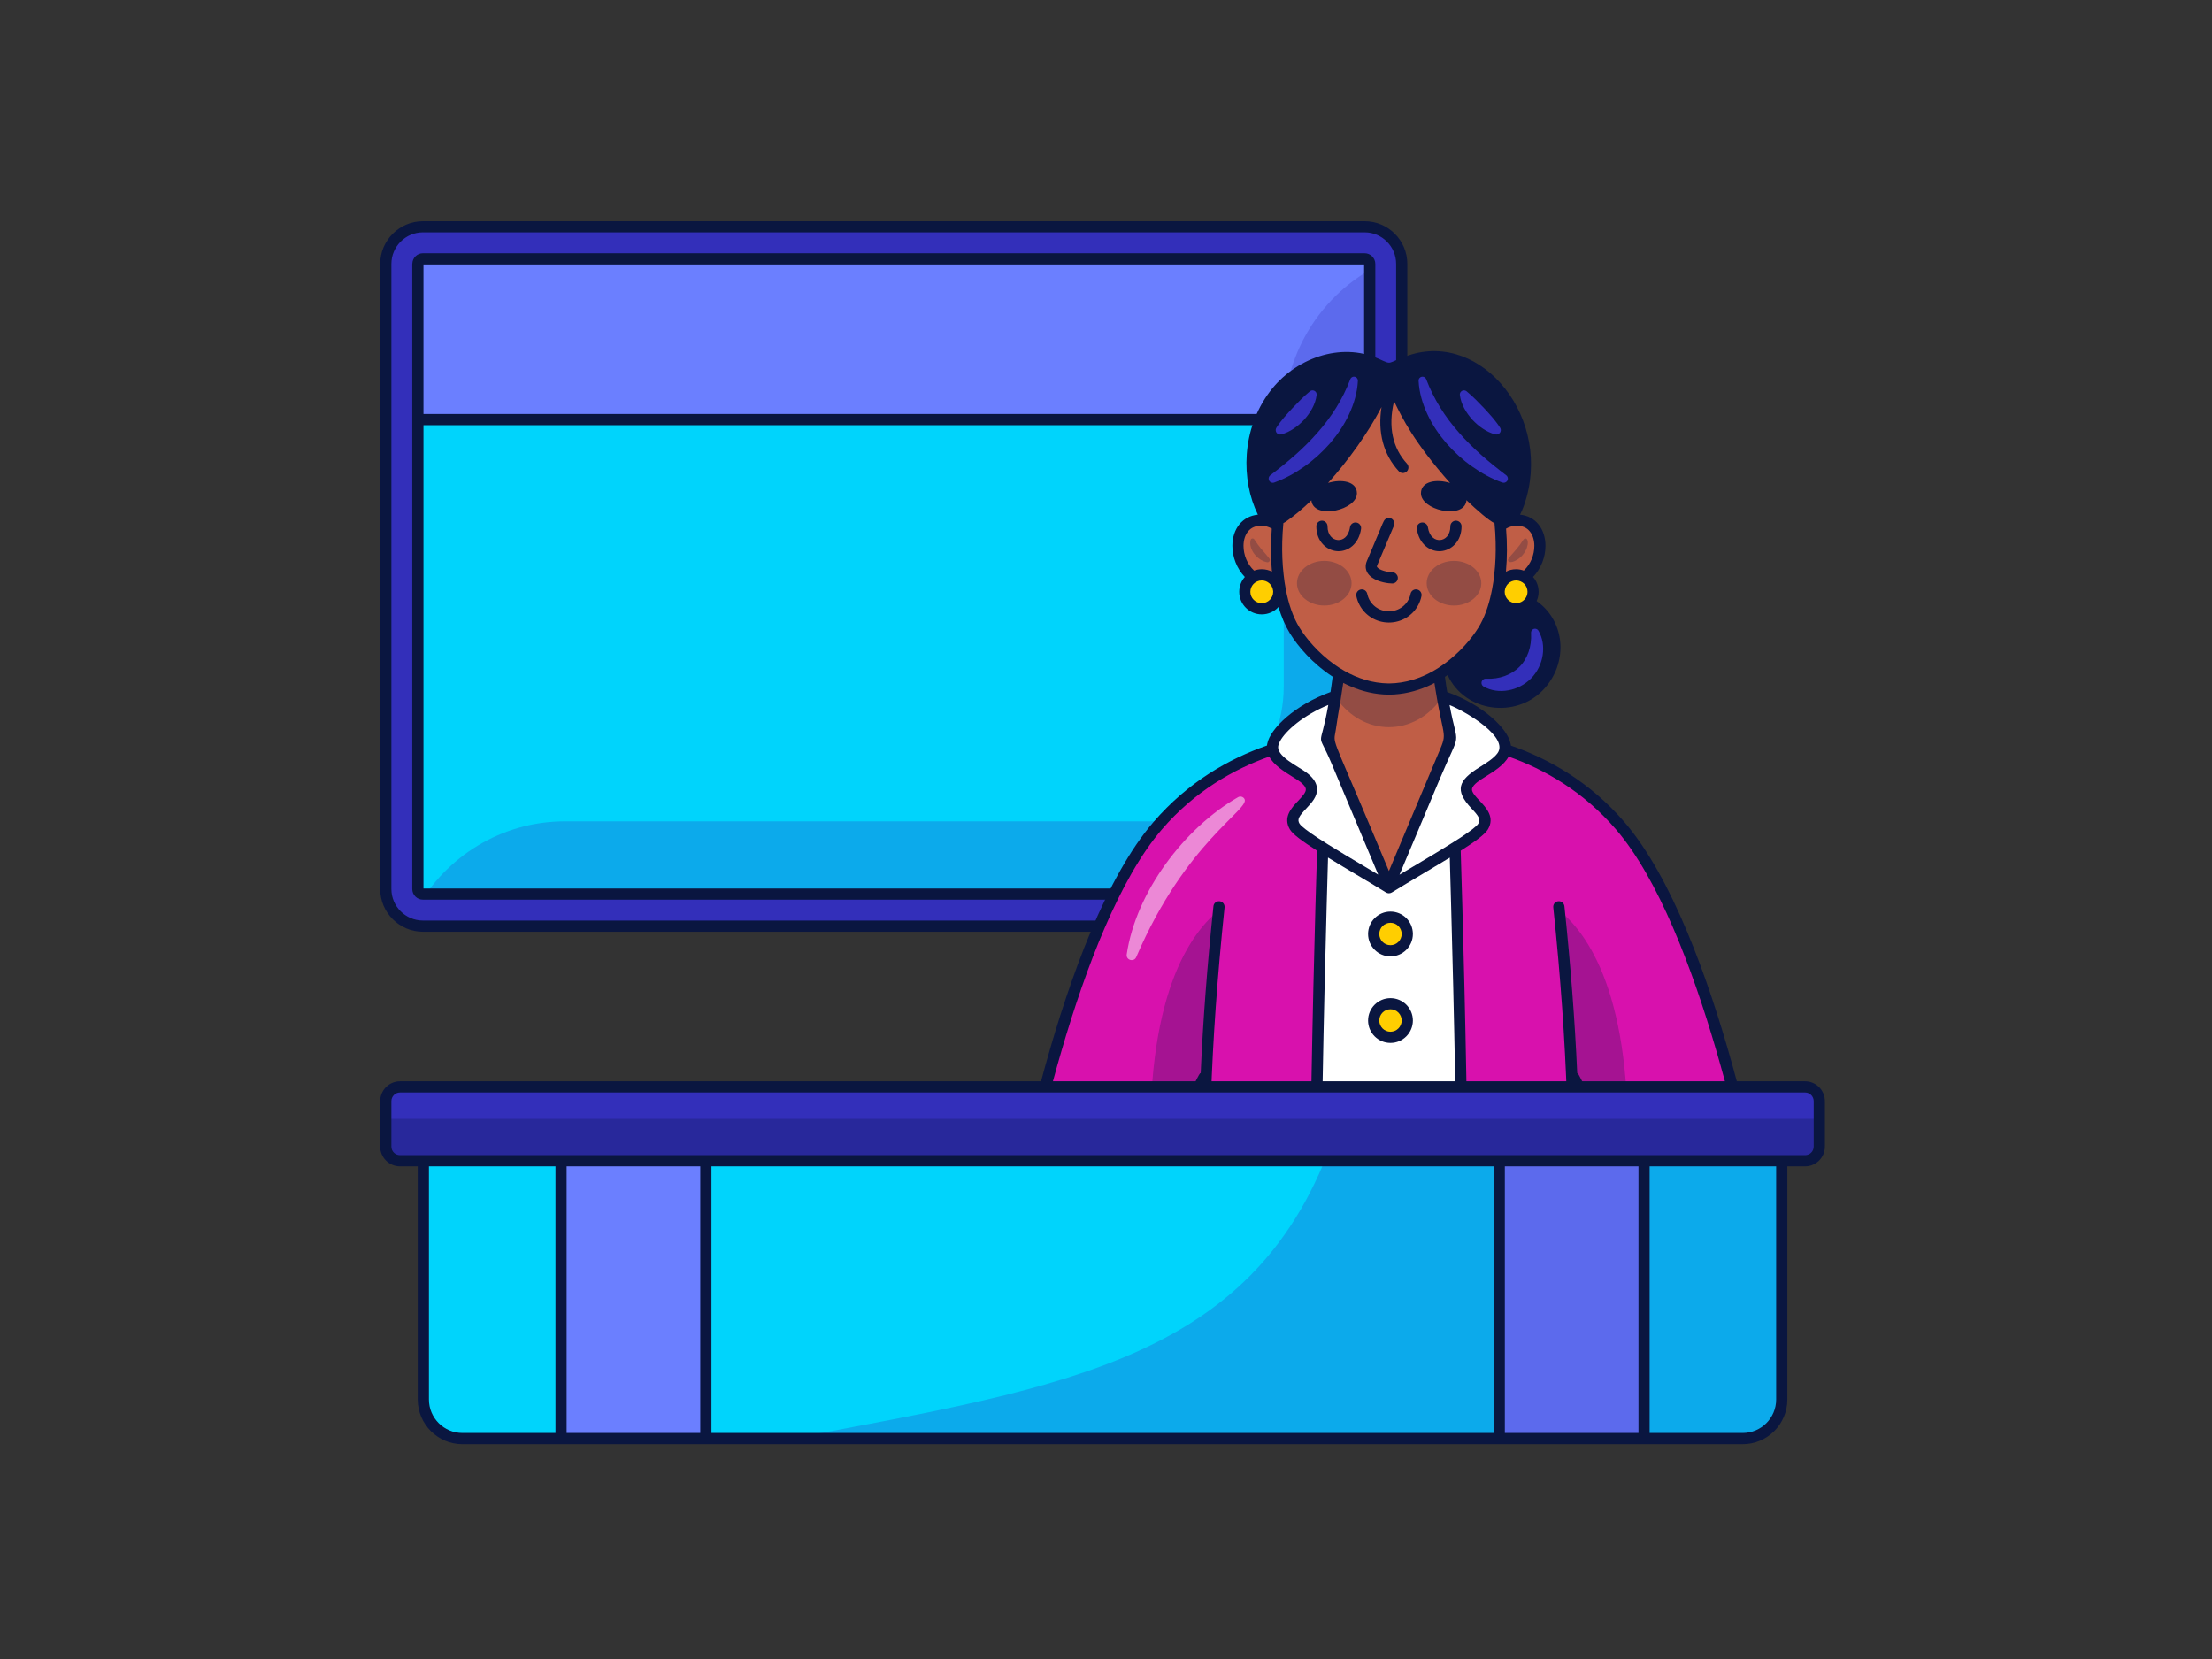 <?xml version="1.0" encoding="UTF-8"?>
<svg xmlns="http://www.w3.org/2000/svg" width="320" height="240" viewBox="0 0 320 240" fill="none">
  <rect x="0" y="0" width="320" height="240" fill="#333333" stroke="none"/>
  <path d="M200.471 38.175V128.606C200.471 130.293 199.099 131.656 197.412 131.656H61.184C60.86 131.656 60.544 131.606 60.252 131.515C59.022 131.116 58.133 129.968 58.133 128.606V38.175C58.133 36.487 59.496 35.125 61.183 35.125H197.411C198.998 35.125 200.304 36.33 200.453 37.876C200.463 37.976 200.471 38.076 200.471 38.175Z" fill="#00D4FC"></path>
  <path d="M201.72 60.699H57.539V42.062C57.539 37.934 60.886 34.587 65.014 34.587H194.245C198.374 34.587 201.72 37.934 201.72 42.062V60.699Z" fill="#6B7FFF"></path>
  <path opacity="0.25" d="M200.472 38.178V128.609C200.472 130.296 199.101 131.659 197.413 131.659H61.185C60.861 131.659 60.545 131.609 60.254 131.518C64.493 123.937 72.521 118.817 81.731 118.817H166.485C177.099 118.817 185.71 110.089 185.71 99.325V60.769C185.71 50.546 191.769 41.752 200.455 37.879C200.464 37.979 200.472 38.079 200.472 38.178Z" fill="#332FBA"></path>
  <path d="M197.413 133.979H61.186C58.223 133.979 55.812 131.568 55.812 128.605V38.177C55.812 35.214 58.223 32.804 61.186 32.804H197.413C200.376 32.804 202.787 35.214 202.787 38.177V128.606C202.787 131.568 200.376 133.979 197.413 133.979ZM61.186 37.44C60.78 37.44 60.45 37.77 60.45 38.176V128.605C60.45 129.011 60.78 129.341 61.186 129.341H197.413C197.819 129.341 198.149 129.011 198.149 128.605V38.177C198.149 37.771 197.819 37.441 197.413 37.441L61.186 37.44Z" fill="#332FBA"></path>
  <path d="M197.411 32H61.182C57.781 32 55 34.771 55 38.182V128.608C55 132.019 57.781 134.79 61.182 134.79H197.411C200.822 134.79 203.593 132.019 203.593 128.608V38.182C203.593 34.771 200.822 32 197.411 32ZM201.972 128.608C201.972 131.118 199.932 133.169 197.411 133.169H61.182C58.671 133.169 56.62 131.118 56.62 128.608V38.182C56.62 35.661 58.671 33.611 61.182 33.611H197.411C199.932 33.611 201.972 35.661 201.972 38.182V39.072V61.468V128.608Z" fill="#0A1640"></path>
  <path d="M197.41 36.633H61.181C61.171 36.633 61.171 36.633 61.161 36.633C60.341 36.644 59.671 37.304 59.651 38.134C59.641 38.154 59.641 38.164 59.641 38.184V59.89V61.511V128.61C59.641 129.46 60.331 130.15 61.181 130.15H197.41C198.26 130.15 198.961 129.46 198.961 128.61V61.511V59.89V38.184C198.961 37.324 198.26 36.633 197.41 36.633ZM197.34 128.54H61.261V61.511H197.34V128.54ZM61.261 59.89V38.254H197.34V59.89H61.261Z" fill="#0A1640"></path>
  <path d="M234.39 119.46C226.82 110.669 217.12 107.612 209.954 106.635C205.789 106.069 202.477 106.205 200.939 106.33C199.402 106.205 196.09 106.068 191.912 106.635C184.746 107.612 175.046 110.675 167.483 119.46C153.786 135.372 146.465 178.797 146.465 178.797H162.57L166.618 170.802L174.163 155.892H174.489V155.894C174.119 164.456 174.079 173.039 174.479 181.601H227.394C227.794 173.039 227.754 164.466 227.384 155.894V155.892H227.704L239.302 178.797H255.408C255.408 178.797 248.086 135.372 234.39 119.46Z" fill="#D811AD"></path>
  <path opacity="0.5" d="M164.376 138.454C164.05 139.227 162.877 138.909 162.997 138.068C164.333 129.024 171.356 119.759 179.106 115.324C179.433 115.138 179.847 115.251 180.034 115.576C180.897 117.087 171.562 121.693 164.376 138.454Z" fill="white"></path>
  <path d="M213.21 112.519C214.565 111.435 218.153 109.985 217.741 107.77C217.263 105.2 210.54 99.524 202.012 99.689H199.852C191.324 99.524 184.6 105.201 184.122 107.77C183.711 109.985 187.297 111.435 188.654 112.519C192.2 115.35 185.668 116.839 187.306 119.578C187.681 120.205 189.274 121.322 191.363 122.638C191.313 124.293 191.222 127.303 191.113 131.188C190.746 144.53 190.186 168.081 190.379 181.597H211.49C211.683 168.081 211.117 144.53 210.749 131.188C210.641 127.303 210.551 124.293 210.5 122.638C212.59 121.322 214.181 120.205 214.556 119.578C216.197 116.839 209.664 115.35 213.21 112.519Z" fill="white"></path>
  <path d="M219.415 75.246C218.52 75.246 217.7 75.565 217.028 76.089C216.709 72.322 215.881 68.772 214.712 66.317C211.944 60.502 206.952 57.42 200.997 57.289C200.979 57.283 200.956 57.283 200.938 57.283C200.914 57.283 200.896 57.283 200.873 57.289C194.918 57.42 189.926 60.501 187.158 66.317C185.99 68.772 185.16 72.322 184.842 76.089C184.17 75.565 183.35 75.246 182.455 75.246C177.202 75.246 178.184 84.656 184.853 84.656C184.942 84.656 185.019 84.645 185.099 84.637C185.5 87.132 186.207 89.425 187.306 91.214C188.54 93.221 190.757 95.725 193.653 97.49C193.596 98.011 193.524 98.602 193.428 99.28C193.171 101.113 192.736 103.555 192.022 106.618C191.984 106.623 191.949 106.626 191.911 106.631L191.98 106.796C191.958 106.888 191.939 106.975 191.917 107.068H192.094L200.714 127.586H201.15L209.769 107.068H209.953C209.932 106.978 209.91 106.879 209.889 106.786L209.954 106.63C209.919 106.625 209.886 106.622 209.85 106.618C209.373 104.535 208.798 101.843 208.417 99.315C208.322 98.699 208.244 98.098 208.177 97.511C211.092 95.745 213.324 93.228 214.564 91.212C215.663 89.424 216.369 87.13 216.77 84.635C216.851 84.643 216.928 84.654 217.017 84.654C223.684 84.656 224.667 75.246 219.415 75.246Z" fill="#C05E46"></path>
  <g opacity="0.25">
    <path d="M176.294 131.706C175.454 139.748 174.824 147.821 174.484 155.893H174.154L166.612 170.797C165.221 145.48 171.613 135.557 176.294 131.706Z" fill="#0A1640"></path>
    <path d="M235.281 170.8L227.729 155.895H227.379C227.039 147.813 226.399 139.741 225.559 131.688C230.24 135.52 236.672 145.432 235.281 170.8Z" fill="#0A1640"></path>
    <path d="M208.416 101.185C206.606 103.636 203.935 105.196 200.934 105.196C197.913 105.196 195.232 103.626 193.422 101.145C193.662 99.445 193.762 98.244 193.822 97.534C195.803 98.814 198.413 99.594 201.254 99.594C203.805 99.594 206.156 98.974 208.046 97.914C208.106 98.924 208.236 100.035 208.416 101.185Z" fill="#0A1640"></path>
    <path d="M219.89 78.794C219.116 79.824 218.61 80.244 218.219 80.822C217.983 81.171 218.361 81.681 219.531 80.939C220.99 79.998 221.275 78.261 220.824 77.947C220.479 77.707 220.281 78.265 219.89 78.794Z" fill="#0A1640"></path>
    <path d="M183.048 80.083C182.825 79.811 182.528 79.529 181.977 78.795C181.817 78.578 181.447 78.019 181.447 78.019C181.306 77.819 180.988 77.871 180.925 78.116C180.589 79.453 181.863 81.056 183.306 81.338C183.598 81.394 183.814 81.068 183.646 80.822C183.688 80.883 183.527 80.626 183.048 80.083Z" fill="#0A1640"></path>
    <path d="M210.341 81.14C208.163 81.14 206.391 82.588 206.391 84.37C206.391 86.15 208.163 87.6 210.341 87.6C212.519 87.6 214.292 86.151 214.292 84.37C214.292 82.588 212.519 81.14 210.341 81.14Z" fill="#0A1640"></path>
    <path d="M195.525 84.367C195.525 82.587 193.753 81.138 191.575 81.138C189.396 81.138 187.625 82.586 187.625 84.367C187.625 86.148 189.397 87.597 191.575 87.597C193.753 87.597 195.525 86.149 195.525 84.367Z" fill="#0A1640"></path>
  </g>
  <path d="M201.158 132.681C199.815 132.681 198.727 133.77 198.727 135.113C198.727 136.455 199.816 137.544 201.158 137.544C202.502 137.544 203.59 136.455 203.59 135.113C203.59 133.77 202.502 132.681 201.158 132.681Z" fill="#FFCE00"></path>
  <path d="M201.158 145.203C199.815 145.203 198.727 146.292 198.727 147.635C198.727 148.978 199.816 150.066 201.158 150.066C202.502 150.066 203.59 148.977 203.59 147.635C203.59 146.292 202.502 145.203 201.158 145.203Z" fill="#FFCE00"></path>
  <path d="M201.158 157.727C199.815 157.727 198.727 158.816 198.727 160.159C198.727 161.502 199.816 162.59 201.158 162.59C202.502 162.59 203.59 161.501 203.59 160.159C203.59 158.816 202.502 157.727 201.158 157.727Z" fill="#FFCE00"></path>
  <path d="M201.158 170.247C199.815 170.247 198.727 171.336 198.727 172.678C198.727 174.022 199.816 175.11 201.158 175.11C202.502 175.11 203.59 174.022 203.59 172.678C203.59 171.336 202.502 170.247 201.158 170.247Z" fill="#FFCE00"></path>
  <path d="M219.325 83.158C217.967 83.158 216.867 84.258 216.867 85.616C216.867 86.973 217.967 88.074 219.325 88.074C220.682 88.074 221.783 86.973 221.783 85.616C221.783 84.258 220.682 83.158 219.325 83.158Z" fill="#FFCE00"></path>
  <path d="M182.541 83.158C181.183 83.158 180.082 84.258 180.082 85.616C180.082 86.973 181.182 88.074 182.541 88.074C183.898 88.074 184.998 86.973 184.998 85.616C184.998 84.258 183.898 83.158 182.541 83.158Z" fill="#FFCE00"></path>
  <path d="M235 118.926C229.989 113.105 224.047 109.764 218.575 107.863C218.565 107.773 218.545 107.693 218.535 107.613C218.125 105.393 214.494 101.942 209.363 100.111C209.303 99.801 209.263 99.491 209.213 99.191C209.143 98.751 209.083 98.331 209.033 97.92C209.163 97.84 209.283 97.76 209.413 97.66C211.943 103.062 219.245 103.952 223.217 99.831C226.568 96.36 226.588 90.948 223.277 87.757C222.967 87.457 222.636 87.187 222.296 86.947C222.486 86.537 222.586 86.087 222.586 85.617C222.586 84.787 222.286 84.036 221.776 83.466C222.947 82.236 223.577 80.585 223.577 78.955C223.577 77.755 223.217 76.644 222.556 75.844C221.906 75.044 220.986 74.564 219.896 74.454C220.106 74.064 220.296 73.603 220.476 73.093C224.827 60.64 214.404 47.786 203.751 51.417C200.5 52.517 201.56 52.858 199.47 51.917C193.908 49.397 187.286 51.877 183.695 56.658C179.574 62.13 179.504 69.452 181.975 74.454C180.874 74.564 179.964 75.044 179.304 75.844C178.644 76.644 178.284 77.755 178.284 78.955C178.284 80.585 178.914 82.236 180.084 83.466C179.574 84.036 179.274 84.787 179.274 85.617C179.274 87.417 180.734 88.878 182.535 88.878C183.495 88.878 184.355 88.468 184.956 87.808C185.366 89.208 185.916 90.498 186.616 91.639C187.736 93.469 189.887 96.01 192.788 97.89C192.738 98.281 192.688 98.701 192.618 99.161C192.578 99.471 192.528 99.781 192.478 100.111C187.366 101.952 183.735 105.403 183.325 107.613C183.315 107.693 183.295 107.773 183.285 107.853C177.814 109.754 171.882 113.105 166.86 118.926C153.177 134.831 145.964 176.873 145.664 178.654C145.624 178.894 145.684 179.134 145.844 179.314C145.994 179.494 146.225 179.594 146.455 179.594H162.569C162.869 179.594 163.149 179.424 163.289 179.154L173.552 158.868C173.292 166.84 173.332 174.392 173.672 181.624C173.692 182.065 174.042 182.405 174.473 182.405H190.377H211.483H227.388C227.818 182.405 228.178 182.065 228.198 181.624C228.538 174.392 228.578 166.85 228.308 158.888L238.571 179.154C238.711 179.424 238.991 179.594 239.301 179.594H255.406C255.636 179.594 255.866 179.494 256.016 179.314C256.176 179.134 256.236 178.894 256.196 178.654C255.896 176.873 248.684 134.831 235 118.926ZM216.655 108.934C216.115 109.704 214.954 110.414 214.044 110.984C210.946 112.905 210.399 114.319 212.864 116.946C213.944 118.086 214.224 118.546 213.854 119.157C213.624 119.547 212.614 120.287 211.263 121.187C210.773 121.497 210.243 121.837 209.683 122.187C207.207 123.741 205.044 124.976 202.461 126.539C202.725 125.911 201.504 128.81 205.041 120.407C206.108 117.868 207.175 115.328 208.241 112.79C211.461 105.123 210.942 108.641 209.703 101.992C212.347 103.079 218.228 106.677 216.655 108.934ZM220.976 85.617C220.976 85.807 220.946 85.977 220.886 86.147C220.666 86.787 220.046 87.257 219.325 87.257C218.415 87.257 217.675 86.517 217.675 85.617C217.675 85.577 217.675 85.537 217.685 85.507C217.685 85.477 217.685 85.447 217.695 85.417C217.785 84.597 218.485 83.966 219.325 83.966C219.796 83.966 220.216 84.166 220.526 84.477C220.806 84.777 220.976 85.177 220.976 85.617ZM221.306 76.874C221.726 77.385 221.966 78.125 221.966 78.955C221.966 80.255 221.446 81.606 220.436 82.546C220.086 82.416 219.716 82.346 219.325 82.346C218.795 82.346 218.295 82.466 217.855 82.696C218.045 80.645 218.045 78.525 217.875 76.474C218.335 76.204 218.855 76.054 219.406 76.054C220.226 76.054 220.866 76.324 221.306 76.874ZM179.894 78.955C179.894 78.125 180.134 77.385 180.554 76.874C180.994 76.324 181.635 76.054 182.455 76.054C183.005 76.054 183.525 76.204 183.985 76.474C183.815 78.525 183.815 80.645 184.005 82.696C183.565 82.466 183.065 82.346 182.535 82.346C182.145 82.346 181.775 82.416 181.425 82.546C180.414 81.606 179.894 80.255 179.894 78.955ZM182.535 87.257C181.625 87.257 180.884 86.517 180.884 85.617C180.884 85.177 181.055 84.777 181.335 84.477C181.645 84.166 182.065 83.966 182.535 83.966C183.375 83.966 184.075 84.597 184.165 85.417C184.185 85.477 184.185 85.547 184.185 85.617C184.185 86.517 183.445 87.257 182.535 87.257ZM187.986 90.788C187.056 89.278 186.406 87.357 186.006 85.227C185.876 84.547 185.766 83.836 185.696 83.116C185.516 81.576 185.456 79.975 185.496 78.375C185.516 77.484 185.576 76.594 185.656 75.714V75.674C185.806 75.604 185.956 75.514 186.096 75.414C187.226 74.624 188.457 73.593 189.717 72.373C189.717 72.463 189.737 72.543 189.757 72.633C190.387 75.144 196.309 73.763 196.299 71.353C196.289 69.592 194.008 69.282 192.128 69.862C195.049 66.611 197.899 62.66 199.86 58.879C199.28 62.53 200.13 65.761 202.351 68.162C202.511 68.342 202.731 68.432 202.951 68.432C203.141 68.432 203.341 68.352 203.501 68.212C203.821 67.912 203.841 67.402 203.541 67.072C201.45 64.791 200.8 61.73 201.65 58.139C201.67 58.129 201.7 58.129 201.72 58.139C202.831 60.42 204.531 63.951 209.773 69.872C207.892 69.272 205.572 69.582 205.562 71.353C205.552 73.763 211.473 75.144 212.103 72.633C212.133 72.543 212.143 72.443 212.143 72.353C213.614 73.763 215.344 75.274 216.205 75.694C216.205 75.704 216.205 75.714 216.205 75.714C216.285 76.594 216.345 77.484 216.365 78.375C216.405 79.975 216.345 81.586 216.165 83.126C216.095 83.846 215.985 84.547 215.854 85.227C215.824 85.407 215.784 85.587 215.744 85.757C215.344 87.677 214.724 89.408 213.874 90.788C212.924 92.329 211.193 94.419 208.862 96.09C208.852 96.1 208.852 96.1 208.842 96.1C208.362 96.46 207.852 96.78 207.312 97.09C205.462 98.13 203.331 98.841 200.99 98.871H200.88C198.52 98.841 196.369 98.121 194.508 97.06C193.968 96.76 193.458 96.43 192.978 96.08C190.657 94.409 188.927 92.319 187.986 90.788ZM194.228 99.391C194.258 99.181 194.288 98.981 194.318 98.791C194.668 98.971 195.029 99.141 195.389 99.291C197.059 100.011 198.89 100.471 200.87 100.491H201C202.971 100.471 204.801 100.011 206.472 99.301C206.822 99.151 207.172 98.981 207.512 98.801C207.552 99.011 207.582 99.221 207.612 99.431C207.622 99.481 207.622 99.521 207.632 99.571C208.936 107.677 209.52 105.575 207.814 109.628C207.085 111.361 206.356 113.095 205.627 114.829C204.844 116.689 204.062 118.548 203.28 120.407L202.6 122.027L200.929 126.008L199.259 122.027L198.579 120.407C192.387 105.686 192.922 107.788 193.239 105.602C193.445 104.178 193.68 102.758 193.927 101.341C194.027 100.731 194.117 100.141 194.197 99.571C194.208 99.511 194.218 99.451 194.228 99.391ZM192.158 101.982C190.913 109 190.438 105.241 192.629 110.455C193.35 112.171 194.07 113.888 194.791 115.603C195.464 117.204 196.137 118.805 196.809 120.406L197.489 122.026L199.38 126.528C198.57 126.037 197.739 125.537 196.899 125.047C195.419 124.167 193.708 123.147 192.178 122.196C191.618 121.836 191.087 121.496 190.597 121.186C189.247 120.286 188.237 119.546 187.997 119.156C187.626 118.545 187.906 118.085 188.987 116.945C189.747 116.135 190.607 115.224 190.527 114.054C190.467 113.284 190.027 112.574 189.157 111.883C188.797 111.593 188.317 111.293 187.806 110.983C186.896 110.413 185.746 109.703 185.206 108.933C184.976 108.602 184.856 108.252 184.916 107.912C184.956 107.712 185.036 107.492 185.166 107.242C185.976 105.723 188.557 103.462 192.158 101.982ZM175.253 180.784C174.669 167.699 175.021 151.552 177.153 131.27C177.193 130.82 176.873 130.42 176.433 130.38C175.993 130.33 175.583 130.65 175.543 131.1C174.653 139.592 174.032 147.605 173.702 155.227C173.378 155.403 174.135 154.219 162.069 177.983H147.425C148.595 171.562 155.807 134.251 168.091 119.977C172.822 114.485 178.424 111.294 183.615 109.454C184.285 110.694 185.776 111.614 186.956 112.355C187.416 112.645 187.856 112.915 188.147 113.145C188.477 113.415 188.887 113.805 188.907 114.175C188.947 114.635 188.367 115.245 187.816 115.836C186.856 116.846 185.556 118.226 186.606 119.987C187.026 120.687 188.377 121.687 190.537 123.068C190.487 124.788 190.397 127.609 190.297 131.16C189.934 144.515 189.395 167.423 189.557 180.784H175.253ZM191.177 180.784C191.016 167.498 191.536 145.222 191.918 131.2C191.998 128.249 192.068 125.788 192.118 124.058C193.268 124.768 194.588 125.558 196.069 126.439C197.609 127.349 199.15 128.269 200.5 129.109C200.63 129.189 200.78 129.229 200.93 129.229C201.07 129.229 201.22 129.189 201.35 129.109C202.701 128.269 204.241 127.359 205.782 126.439C207.252 125.558 208.572 124.768 209.733 124.068C209.783 125.798 209.853 128.249 209.933 131.2C210.307 144.71 210.849 167.259 210.683 180.784H191.177ZM239.791 177.983C227.678 154.126 228.468 155.428 228.168 155.237C227.828 147.605 227.208 139.582 226.318 131.1C226.267 130.65 225.867 130.33 225.427 130.38C224.977 130.42 224.657 130.82 224.707 131.27C226.839 151.548 227.191 167.694 226.608 180.784H212.303C212.47 167.28 211.922 144.515 211.553 131.16C211.453 127.609 211.373 124.788 211.313 123.068C213.474 121.697 214.824 120.687 215.244 119.987C216.305 118.226 214.994 116.846 214.044 115.836C213.484 115.245 212.914 114.635 212.944 114.175C212.974 113.805 213.374 113.415 213.714 113.145C213.994 112.915 214.434 112.645 214.894 112.355C216.085 111.614 217.575 110.694 218.245 109.454C223.437 111.294 229.038 114.485 233.77 119.977C246.053 134.251 253.265 171.562 254.436 177.983H239.791Z" fill="#0A1640"></path>
  <path d="M201.155 131.873C199.364 131.873 197.914 133.323 197.914 135.113C197.914 136.894 199.364 138.354 201.155 138.354C202.946 138.354 204.396 136.894 204.396 135.113C204.396 133.323 202.946 131.873 201.155 131.873ZM201.155 136.734C200.255 136.734 199.535 136.004 199.535 135.113C199.535 134.213 200.255 133.493 201.155 133.493C202.045 133.493 202.775 134.213 202.775 135.113C202.775 136.004 202.045 136.734 201.155 136.734Z" fill="#0A1640"></path>
  <path d="M201.155 144.395C199.364 144.395 197.914 145.845 197.914 147.635C197.914 149.416 199.364 150.876 201.155 150.876C202.946 150.876 204.396 149.416 204.396 147.635C204.396 145.845 202.946 144.395 201.155 144.395ZM201.155 149.256C200.255 149.256 199.535 148.526 199.535 147.635C199.535 146.735 200.255 146.005 201.155 146.005C202.045 146.005 202.775 146.735 202.775 147.635C202.775 148.526 202.045 149.256 201.155 149.256Z" fill="#0A1640"></path>
  <path d="M201.155 156.908C199.364 156.908 197.914 158.368 197.914 160.149C197.914 161.939 199.364 163.39 201.155 163.39C202.946 163.39 204.396 161.939 204.396 160.149C204.396 158.368 202.946 156.908 201.155 156.908ZM201.155 161.779C200.255 161.779 199.535 161.049 199.535 160.149C199.535 159.258 200.255 158.528 201.155 158.528C202.045 158.528 202.775 159.258 202.775 160.149C202.775 161.049 202.045 161.779 201.155 161.779Z" fill="#0A1640"></path>
  <path d="M201.155 169.429C199.364 169.429 197.914 170.89 197.914 172.67C197.914 174.461 199.364 175.911 201.155 175.911C202.946 175.911 204.396 174.461 204.396 172.67C204.396 170.89 202.946 169.429 201.155 169.429ZM201.155 174.291C200.255 174.291 199.535 173.571 199.535 172.67C199.535 171.78 200.255 171.05 201.155 171.05C202.045 171.05 202.775 171.78 202.775 172.67C202.775 173.571 202.045 174.291 201.155 174.291Z" fill="#0A1640"></path>
  <path d="M208.226 79.743C208.306 79.743 208.376 79.743 208.446 79.734C209.926 79.624 211.437 78.353 211.437 76.132C211.437 75.692 211.076 75.322 210.626 75.322C210.176 75.322 209.816 75.692 209.816 76.132C209.816 77.433 209.066 78.073 208.326 78.123C207.655 78.173 206.785 77.723 206.565 76.272C206.505 75.832 206.095 75.522 205.645 75.592C205.205 75.652 204.905 76.073 204.965 76.513C205.305 78.763 206.855 79.743 208.226 79.743Z" fill="#0A1640"></path>
  <path d="M196.898 76.513C196.958 76.073 196.658 75.652 196.217 75.592C195.767 75.522 195.357 75.832 195.297 76.272C195.077 77.723 194.207 78.173 193.537 78.123C192.796 78.073 192.046 77.433 192.046 76.132C192.046 75.692 191.686 75.322 191.236 75.322C190.786 75.322 190.426 75.692 190.426 76.132C190.426 78.353 191.936 79.624 193.417 79.734C193.487 79.743 193.557 79.743 193.637 79.743C195.007 79.743 196.558 78.763 196.898 76.513Z" fill="#0A1640"></path>
  <path d="M196.216 86.227C196.306 86.677 196.456 87.097 196.666 87.487C197.456 89.028 199.076 90.048 200.897 90.058H200.927C202.747 90.058 204.378 89.048 205.178 87.517C205.388 87.117 205.548 86.687 205.638 86.227C205.728 85.787 205.438 85.357 204.998 85.277C204.558 85.187 204.138 85.477 204.058 85.917C204.048 85.967 204.038 86.007 204.028 86.057C203.678 87.447 202.407 88.438 200.927 88.438C200.917 88.438 200.917 88.438 200.907 88.438C199.427 88.428 198.156 87.417 197.826 86.027C197.806 85.987 197.806 85.957 197.796 85.917C197.716 85.477 197.286 85.187 196.856 85.277C196.416 85.357 196.126 85.787 196.216 86.227Z" fill="#0A1640"></path>
  <path d="M198.509 83.566C199.469 84.237 200.889 84.407 201.41 84.407C201.86 84.407 202.22 84.046 202.22 83.596C202.22 83.406 202.15 83.236 202.03 83.096C201.9 82.906 201.67 82.786 201.41 82.786C200.749 82.786 199.499 82.466 199.219 82.036C199.189 81.996 199.159 81.946 199.229 81.786C199.229 81.768 201.132 77.281 201.591 76.197C202.084 75.035 200.689 74.452 200.19 75.38C200.022 75.692 199.897 76.03 199.76 76.356C199.421 77.166 199.083 77.977 198.741 78.786C198.496 79.365 198.252 79.944 198.007 80.523C197.918 80.734 197.829 80.946 197.739 81.157C197.478 81.777 197.518 82.407 197.869 82.937C198.039 83.186 198.259 83.396 198.509 83.566Z" fill="#0A1640"></path>
  <path d="M222.556 91.234C222.45 91.056 222.252 90.942 222.032 90.954C221.715 90.972 221.473 91.243 221.49 91.559L221.492 91.589C221.545 92.564 221.42 93.471 221.135 94.305C220.841 95.133 220.405 95.884 219.816 96.457C219.242 97.049 218.495 97.498 217.678 97.801C216.852 98.097 215.961 98.232 214.997 98.182L214.961 98.18C214.741 98.168 214.523 98.278 214.404 98.481C214.234 98.772 214.332 99.145 214.623 99.315C215.671 99.928 216.977 100.089 218.198 99.865C219.428 99.651 220.599 99.04 221.51 98.126C222.41 97.196 222.991 96.004 223.171 94.774C223.361 93.551 223.172 92.267 222.556 91.234Z" fill="#332FBA"></path>
  <path d="M196.069 54.525C195.775 54.416 195.448 54.566 195.339 54.86C194.24 57.757 192.619 60.299 190.607 62.578C188.609 64.871 186.27 66.852 183.768 68.755C183.565 68.91 183.472 69.186 183.562 69.44C183.674 69.754 184.019 69.918 184.333 69.806C185.889 69.252 187.349 68.444 188.7 67.483C190.058 66.527 191.294 65.396 192.4 64.14C193.489 62.871 194.45 61.473 195.159 59.939C195.874 58.416 196.358 56.761 196.439 55.084C196.449 54.847 196.306 54.613 196.069 54.525Z" fill="#332FBA"></path>
  <path d="M185.349 62.84C186.017 62.672 186.612 62.365 187.163 61.998C187.72 61.636 188.214 61.19 188.672 60.708C189.552 59.723 190.288 58.533 190.471 57.148C190.491 56.99 190.449 56.822 190.34 56.689C190.13 56.434 189.753 56.397 189.497 56.607L189.479 56.621C188.495 57.431 187.734 58.254 186.926 59.09C186.145 59.948 185.35 60.78 184.654 61.869C184.563 62.013 184.525 62.198 184.57 62.376C184.657 62.721 185.006 62.928 185.349 62.84Z" fill="#332FBA"></path>
  <path d="M218.015 69.6C218.215 69.333 218.161 68.955 217.895 68.755C215.392 66.852 213.054 64.871 211.056 62.578C209.043 60.299 207.423 57.758 206.324 54.86C206.239 54.637 206.016 54.478 205.763 54.49C205.45 54.505 205.208 54.771 205.223 55.085C205.304 56.762 205.788 58.417 206.504 59.94C207.213 61.474 208.174 62.872 209.262 64.141C210.369 65.397 211.605 66.528 212.963 67.484C214.314 68.445 215.772 69.253 217.33 69.807C217.572 69.89 217.853 69.815 218.015 69.6Z" fill="#332FBA"></path>
  <path d="M214.5 61.999C215.051 62.366 215.646 62.672 216.314 62.841C216.479 62.881 216.667 62.857 216.821 62.757C217.119 62.564 217.203 62.167 217.01 61.87C216.313 60.781 215.518 59.95 214.737 59.091C213.929 58.254 213.168 57.432 212.184 56.622L212.165 56.606C212.041 56.505 211.878 56.453 211.708 56.475C211.38 56.519 211.149 56.82 211.193 57.148C211.376 58.534 212.112 59.722 212.992 60.708C213.45 61.192 213.944 61.637 214.5 61.999Z" fill="#332FBA"></path>
  <path d="M257.763 164.116V202.458C257.763 205.583 255.228 208.111 252.111 208.111H66.894C63.777 208.111 61.242 205.584 61.242 202.458V164.116H257.763Z" fill="#00D4FC"></path>
  <path d="M102.112 164.123H81.156V208.116H102.112V164.123Z" fill="#6B7FFF"></path>
  <path d="M237.833 164.123H216.887V208.116H237.833V164.123Z" fill="#6B7FFF"></path>
  <path opacity="0.25" d="M257.764 164.116V202.458C257.764 205.583 255.229 208.111 252.113 208.111H114.496C154.826 200.534 181.94 196.524 193.067 164.117H257.764V164.116Z" fill="#332FBA"></path>
  <path d="M263.188 159.298V165.873C263.188 167.003 262.266 167.926 261.135 167.926H57.865C56.735 167.926 55.812 167.003 55.812 165.873V159.298C55.812 158.16 56.735 157.237 57.865 157.237H261.135C262.266 157.238 263.188 158.16 263.188 159.298Z" fill="#332FBA"></path>
  <path opacity="0.25" d="M263.188 161.859V165.873C263.188 167.004 262.266 167.926 261.135 167.926H57.865C56.735 167.926 55.812 167.004 55.812 165.873V161.859H263.188Z" fill="#0A1640"></path>
  <path d="M261.139 156.428H57.861C56.29 156.428 55 157.718 55 159.299V165.871C55 167.451 56.29 168.732 57.861 168.732H60.432V202.461C60.432 206.022 63.332 208.923 66.893 208.923H81.157H102.114H216.886H237.832H252.107C255.668 208.923 258.568 206.022 258.568 202.461V168.732H261.139C262.71 168.732 264 167.451 264 165.871V159.299C264 157.718 262.71 156.428 261.139 156.428ZM62.052 202.461V168.732H80.357V207.303H66.893C64.223 207.303 62.052 205.132 62.052 202.461ZM81.968 168.732H101.303V207.303H81.968V168.732ZM102.924 207.303V168.732H216.076V207.303H102.924ZM217.697 207.303V168.732H237.032V207.303H217.697ZM256.948 202.461C256.948 205.132 254.777 207.303 252.107 207.303H238.643V168.732H256.948V202.461ZM262.38 165.871C262.38 166.561 261.819 167.111 261.139 167.111H258.568H256.948H238.643H237.032H217.697H216.076H102.924H101.303H81.968H80.357H62.052H60.432H57.861C57.181 167.111 56.62 166.561 56.62 165.871V159.299C56.62 158.609 57.181 158.048 57.861 158.048H261.139C261.819 158.048 262.38 158.609 262.38 159.299V165.871Z" fill="#0A1640"></path>
</svg>

